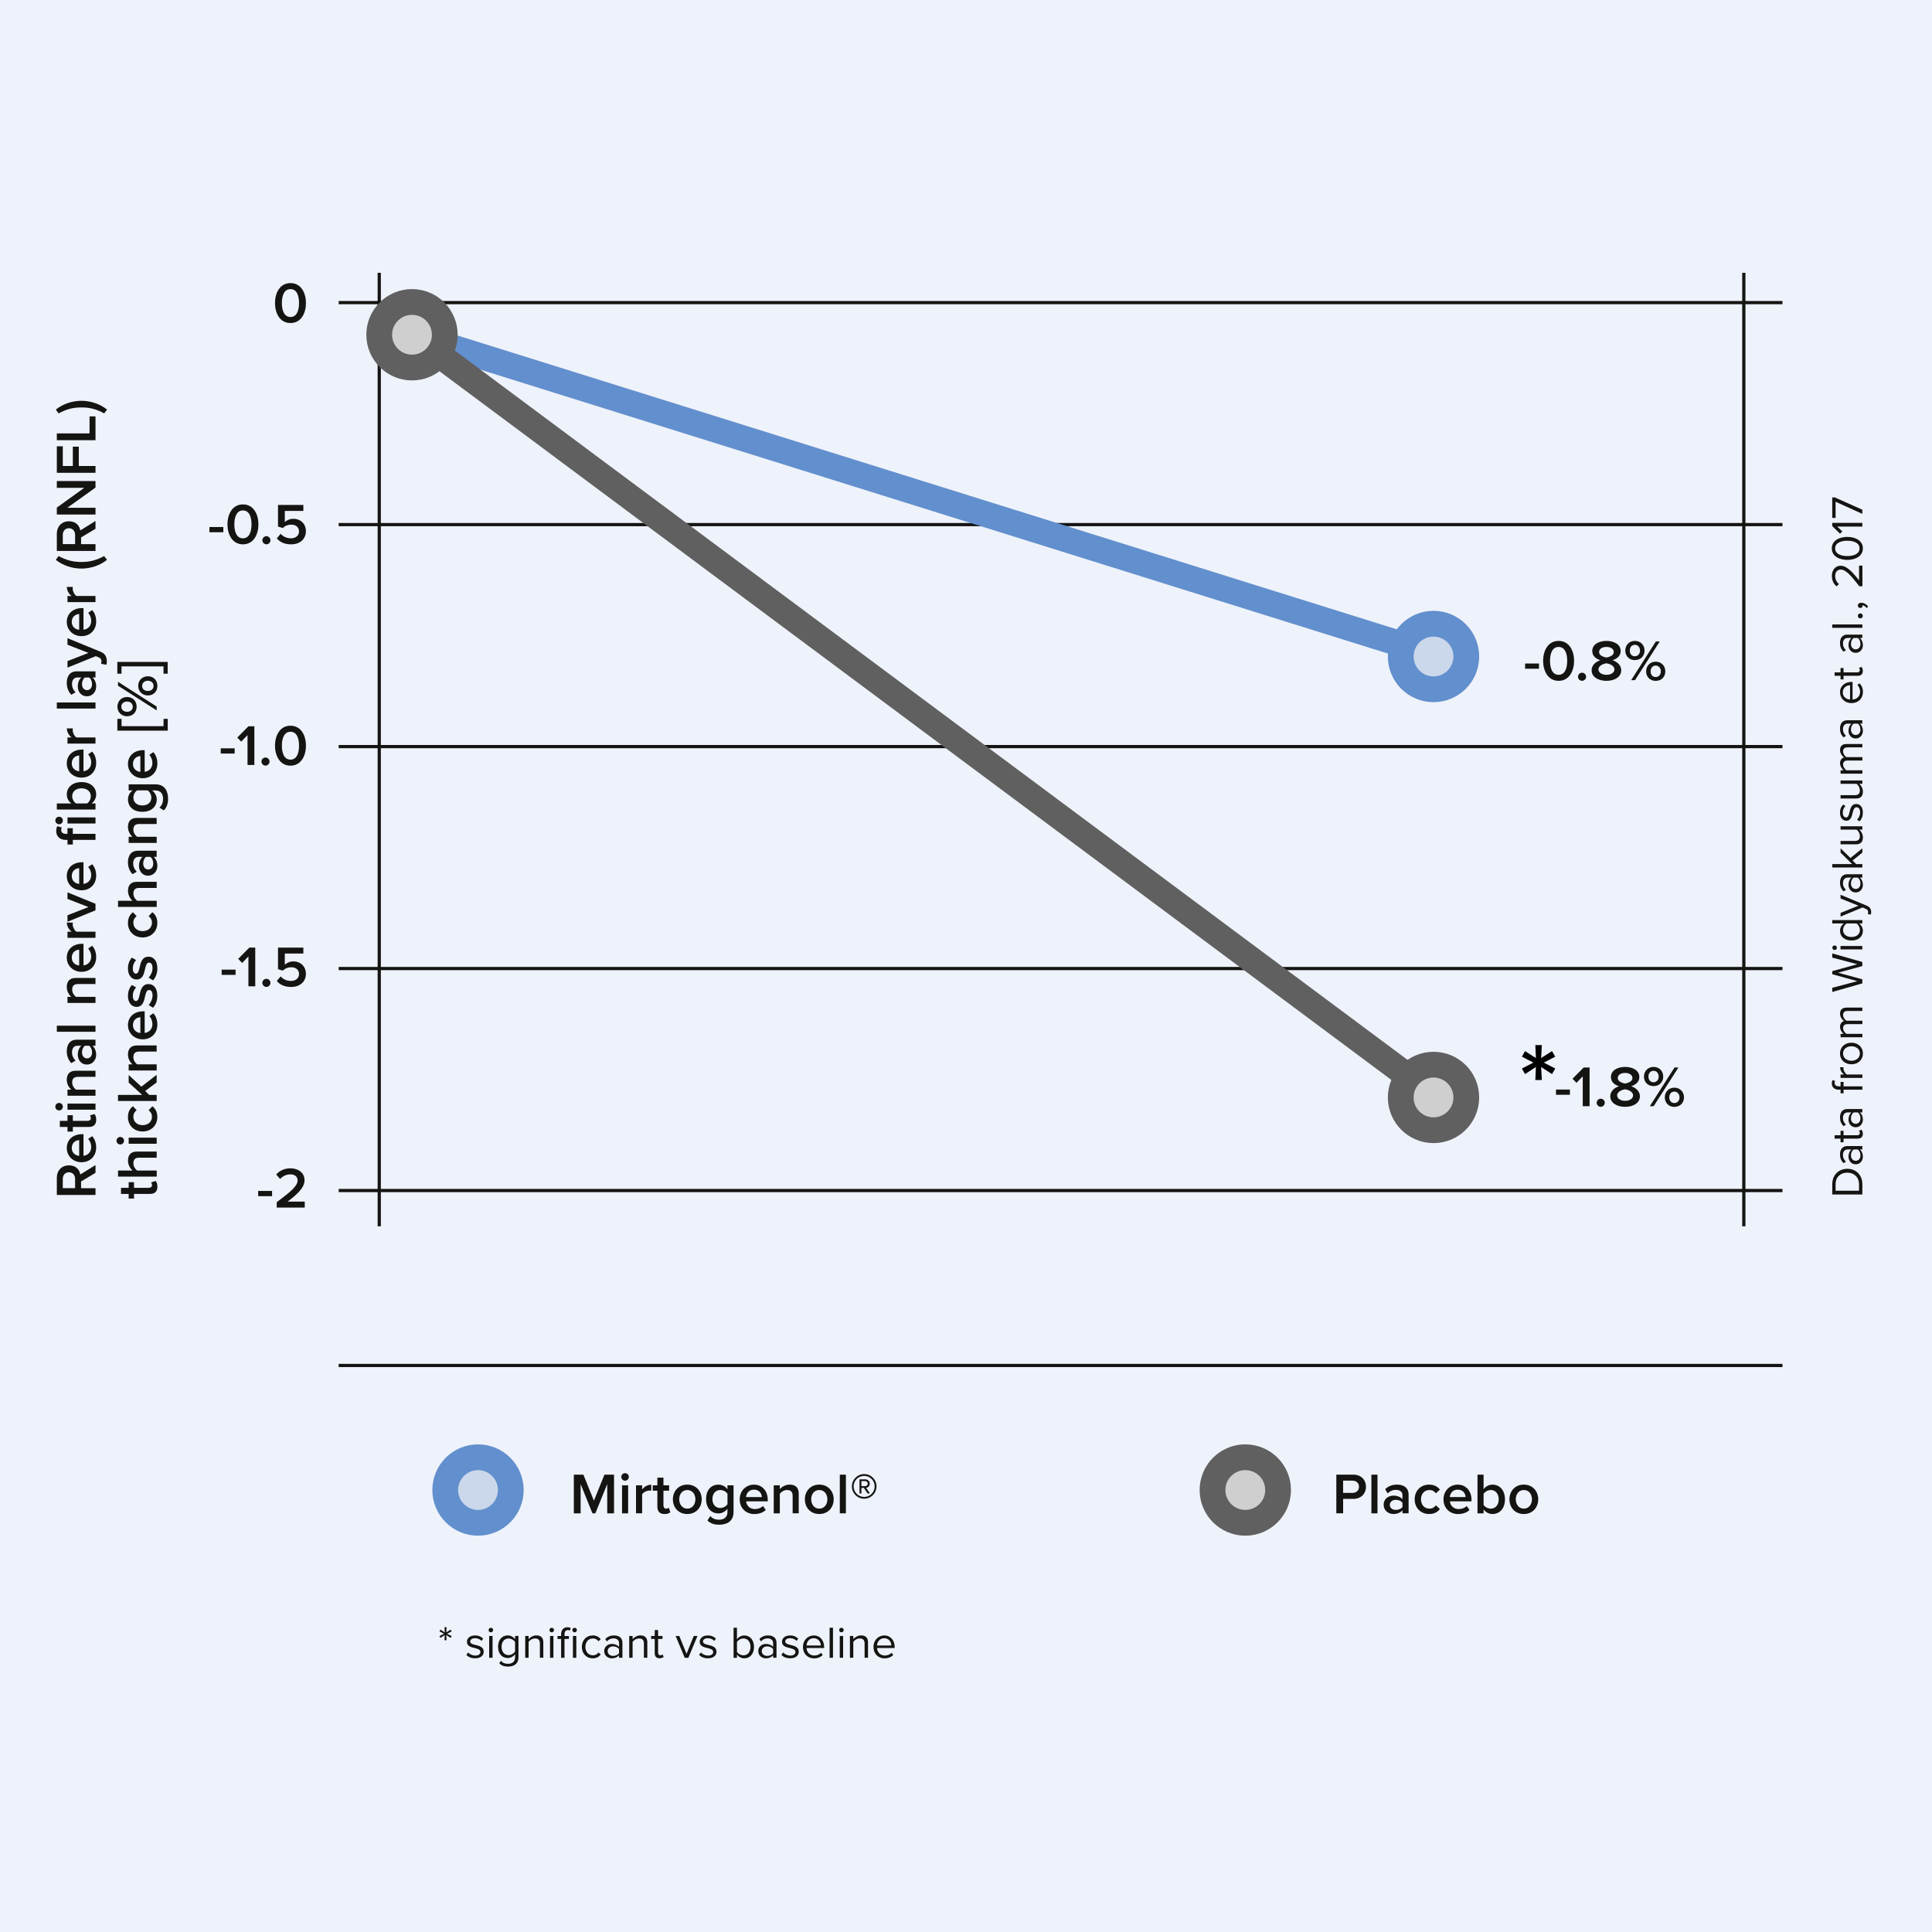 <?xml version="1.0" encoding="UTF-8"?>
<svg xmlns="http://www.w3.org/2000/svg" xmlns:xlink="http://www.w3.org/1999/xlink" width="600px" height="600px" viewBox="0 0 600 600" version="1.1">
  <title>Mirtogenol_Widyakusuma_2017_RNFL_2024</title>
  <g id="Page-1" stroke="none" stroke-width="1" fill="none" fill-rule="evenodd">
    <g id="Mirtogenol_Widyakusuma_2017_RNFL_2024">
      <g id="e" fill-rule="nonzero">
        <rect id="Rectangle" fill="#EEF2FA" x="0" y="0" width="600" height="600"></rect>
        <polygon id="Path" fill="#000000" points="476.81 335.4 476.99 331.37 473.61 333.57 472.64 331.84 476.2 330 472.64 328.16 473.61 326.43 476.99 328.59 476.81 324.56 478.83 324.56 478.61 328.59 481.99 326.43 483 328.16 479.44 330 483 331.84 481.99 333.57 478.61 331.37 478.83 335.4"></polygon>
      </g>
      <g id="f" transform="translate(65.04, 87.92)" fill="#141412" fill-rule="nonzero">
        <path d="M25.17,-1.42108547e-14 C28.54,-1.42108547e-14 29.98,3.17 29.98,6.19 C29.98,9.21 28.54,12.4 25.17,12.4 C21.8,12.4 20.36,9.21 20.36,6.19 C20.36,3.17 21.8,-1.42108547e-14 25.17,-1.42108547e-14 Z M25.17,1.87 C23.21,1.87 22.5,3.9 22.5,6.19 C22.5,8.48 23.2,10.53 25.17,10.53 C27.14,10.53 27.83,8.48 27.83,6.19 C27.83,3.9 27.13,1.87 25.17,1.87 L25.17,1.87 Z" id="Shape"></path>
        <g id="Group" transform="translate(3.51, 137.46)">
          <polygon id="Path" points="-1.42108547e-14 8.64 -1.42108547e-14 7.02 4.32 7.02 4.32 8.64 5.16557808e-31 8.64"></polygon>
          <polygon id="Path" points="8.32 12.19 8.32 2.92 6.36 4.95 5.14 3.67 8.6 0.18 10.44 0.18 10.44 12.19 8.33 12.19"></polygon>
          <path d="M13.9,9.87 C14.58,9.87 15.16,10.45 15.16,11.13 C15.16,11.81 14.58,12.39 13.9,12.39 C13.22,12.39 12.64,11.81 12.64,11.13 C12.64,10.45 13.22,9.87 13.9,9.87 Z" id="Path"></path>
          <path d="M21.66,0 C25.03,0 26.47,3.17 26.47,6.19 C26.47,9.21 25.03,12.4 21.66,12.4 C18.29,12.4 16.85,9.21 16.85,6.19 C16.85,3.17 18.29,0 21.66,0 Z M21.66,1.87 C19.7,1.87 18.99,3.9 18.99,6.19 C18.99,8.48 19.69,10.53 21.66,10.53 C23.63,10.53 24.32,8.48 24.32,6.19 C24.32,3.9 23.62,1.87 21.66,1.87 Z" id="Shape"></path>
        </g>
        <g id="Group" transform="translate(0, 68.73)">
          <polygon id="Path" points="-1.42108547e-14 8.64 -1.42108547e-14 7.02 4.32 7.02 4.32 8.64 5.16557808e-31 8.64"></polygon>
          <path d="M10.41,-2.84217094e-14 C13.78,-2.84217094e-14 15.22,3.17 15.22,6.19 C15.22,9.21 13.78,12.4 10.41,12.4 C7.04,12.4 5.6,9.21 5.6,6.19 C5.6,3.17 7.04,-2.84217094e-14 10.41,-2.84217094e-14 Z M10.41,1.87 C8.45,1.87 7.74,3.9 7.74,6.19 C7.74,8.48 8.44,10.53 10.41,10.53 C12.38,10.53 13.07,8.48 13.07,6.19 C13.07,3.9 12.37,1.87 10.41,1.87 Z" id="Shape"></path>
          <path d="M17.7,9.87 C18.38,9.87 18.96,10.45 18.96,11.13 C18.96,11.81 18.38,12.39 17.7,12.39 C17.02,12.39 16.44,11.81 16.44,11.13 C16.44,10.45 17.02,9.87 17.7,9.87 Z" id="Path"></path>
          <path d="M22.12,9.11 C22.93,10.03 24.01,10.53 25.36,10.53 C26.87,10.53 27.83,9.59 27.83,8.42 C27.83,7.12 26.89,6.28 25.42,6.28 C24.39,6.28 23.55,6.6 22.79,7.32 L21.3,6.89 L21.3,0.17 L29.17,0.17 L29.17,2.02 L23.41,2.02 L23.41,5.5 C23.99,4.92 24.98,4.46 26.13,4.46 C28.15,4.46 29.96,5.88 29.96,8.33 C29.96,10.78 28.07,12.4 25.39,12.4 C23.32,12.4 21.9,11.7 20.92,10.55 L22.13,9.11 L22.12,9.11 Z" id="Path"></path>
        </g>
        <g id="Group" transform="translate(15.14, 274.91)">
          <polygon id="Path" points="0 8.65 0 7.03 4.32 7.03 4.32 8.65"></polygon>
          <path d="M5.76,12.2 L5.76,10.54 C10.42,7.01 12.24,5.44 12.24,3.72 C12.24,2.46 11.16,1.88 10.06,1.88 C8.66,1.88 7.58,2.46 6.82,3.32 L5.6,1.93 C6.66,0.65 8.35,5.68434189e-14 10.03,5.68434189e-14 C12.35,5.68434189e-14 14.39,1.31 14.39,3.71 C14.39,5.92 12.36,7.91 9.13,10.34 L14.46,10.34 L14.46,12.19 L5.76,12.19 L5.76,12.2 Z" id="Path"></path>
        </g>
        <g id="Group" transform="translate(3.8, 206.36)">
          <polygon id="Path" points="0 8.47 0 6.85 4.32 6.85 4.32 8.47"></polygon>
          <polygon id="Path" points="8.31 12.02 8.31 2.75 6.35 4.78 5.13 3.5 8.59 0.01 10.43 0.01 10.43 12.02 8.32 12.02"></polygon>
          <path d="M13.89,9.7 C14.57,9.7 15.15,10.28 15.15,10.96 C15.15,11.64 14.57,12.22 13.89,12.22 C13.21,12.22 12.63,11.64 12.63,10.96 C12.63,10.28 13.21,9.7 13.89,9.7 Z" id="Path"></path>
          <path d="M18.32,8.94 C19.13,9.86 20.21,10.36 21.56,10.36 C23.07,10.36 24.03,9.42 24.03,8.25 C24.03,6.95 23.09,6.11 21.62,6.11 C20.59,6.11 19.75,6.43 18.99,7.15 L17.5,6.72 L17.5,0 L25.37,0 L25.37,1.85 L19.61,1.85 L19.61,5.33 C20.19,4.75 21.18,4.29 22.33,4.29 C24.35,4.29 26.16,5.71 26.16,8.16 C26.16,10.61 24.27,12.23 21.59,12.23 C19.52,12.23 18.1,11.53 17.12,10.38 L18.33,8.94 L18.32,8.94 Z" id="Path"></path>
        </g>
      </g>
      <g id="g" transform="translate(136.47, 154.48)" fill="#141412" fill-rule="nonzero">
        <g id="Group" transform="translate(432.41, 0)">
          <path d="M9.49,216.48 L0.15,216.48 L0.15,213.29 C0.15,210.39 2.18,208.5 4.83,208.5 C7.48,208.5 9.49,210.39 9.49,213.29 L9.49,216.48 L9.49,216.48 Z M8.45,215.32 L8.45,213.29 C8.45,211.02 6.83,209.7 4.82,209.7 C2.81,209.7 1.18,210.97 1.18,213.29 L1.18,215.32 L8.45,215.32 Z" id="Shape"></path>
          <path d="M9.49,202.49 L8.72,202.49 C9.34,203.05 9.66,203.82 9.66,204.73 C9.66,205.88 8.89,207.1 7.42,207.1 C5.95,207.1 5.19,205.88 5.19,204.73 C5.19,203.81 5.48,203.04 6.11,202.49 L4.89,202.49 C3.98,202.49 3.46,203.22 3.46,204.2 C3.46,205.01 3.75,205.67 4.4,206.27 L3.67,206.76 C2.91,206.03 2.55,205.16 2.55,204.06 C2.55,202.63 3.19,201.44 4.83,201.44 L9.48,201.44 L9.48,202.49 L9.49,202.49 Z M6.79,202.49 C6.23,202.9 5.95,203.61 5.95,204.35 C5.95,205.33 6.57,206.02 7.43,206.02 C8.29,206.02 8.9,205.33 8.9,204.35 C8.9,203.61 8.62,202.89 8.06,202.49 L6.79,202.49 Z" id="Shape"></path>
          <path d="M8.07,199.13 L3.64,199.13 L3.64,200.25 L2.72,200.25 L2.72,199.13 L0.87,199.13 L0.87,198.08 L2.72,198.08 L2.72,196.71 L3.64,196.71 L3.64,198.08 L7.84,198.08 C8.34,198.08 8.71,197.86 8.71,197.39 C8.71,197.1 8.58,196.82 8.43,196.68 L9.21,196.37 C9.46,196.64 9.64,197.01 9.64,197.63 C9.64,198.62 9.07,199.13 8.06,199.13 L8.07,199.13 Z" id="Path"></path>
          <path d="M9.49,190.99 L8.72,190.99 C9.34,191.55 9.66,192.32 9.66,193.23 C9.66,194.38 8.89,195.6 7.42,195.6 C5.95,195.6 5.19,194.38 5.19,193.23 C5.19,192.31 5.48,191.54 6.11,190.99 L4.89,190.99 C3.98,190.99 3.46,191.72 3.46,192.7 C3.46,193.51 3.75,194.17 4.4,194.77 L3.67,195.26 C2.91,194.53 2.55,193.66 2.55,192.56 C2.55,191.13 3.19,189.94 4.83,189.94 L9.48,189.94 L9.48,190.99 L9.49,190.99 Z M6.79,190.99 C6.23,191.4 5.95,192.11 5.95,192.85 C5.95,193.83 6.57,194.52 7.43,194.52 C8.29,194.52 8.9,193.83 8.9,192.85 C8.9,192.11 8.62,191.39 8.06,190.99 L6.79,190.99 Z" id="Shape"></path>
          <path d="M3.65,182.89 L9.49,182.89 L9.49,183.94 L3.65,183.94 L3.65,185.06 L2.73,185.06 L2.73,183.94 L2.21,183.94 C0.81,183.94 0.01,183.16 0.01,181.98 C0.01,181.59 0.08,181.22 0.25,180.96 L1.03,181.23 C0.93,181.4 0.88,181.59 0.88,181.83 C0.88,182.52 1.36,182.89 2.21,182.89 L2.73,182.89 L2.73,181.52 L3.65,181.52 L3.65,182.89 L3.65,182.89 Z" id="Path"></path>
          <path d="M9.49,180.27 L2.72,180.27 L2.72,179.22 L3.81,179.22 C3.1,178.67 2.58,177.89 2.58,176.96 L3.66,176.96 C3.63,177.09 3.62,177.21 3.62,177.38 C3.62,178.02 4.15,178.91 4.7,179.22 L9.49,179.22 L9.49,180.27 L9.49,180.27 Z" id="Path"></path>
          <path d="M6.1,176.04 C4.14,176.04 2.56,174.75 2.56,172.69 C2.56,170.63 4.14,169.34 6.1,169.34 C8.06,169.34 9.66,170.63 9.66,172.69 C9.66,174.75 8.06,176.04 6.1,176.04 Z M6.1,170.45 C4.73,170.45 3.49,171.25 3.49,172.69 C3.49,174.13 4.72,174.95 6.1,174.95 C7.48,174.95 8.72,174.14 8.72,172.69 C8.72,171.24 7.49,170.45 6.1,170.45 Z" id="Shape"></path>
          <path d="M9.49,159.48 L4.9,159.48 C4.05,159.48 3.5,159.86 3.5,160.73 C3.5,161.43 4,162.17 4.54,162.52 L9.5,162.52 L9.5,163.57 L4.91,163.57 C4.06,163.57 3.51,163.94 3.51,164.82 C3.51,165.51 4.01,166.23 4.56,166.6 L9.5,166.6 L9.5,167.65 L2.73,167.65 L2.73,166.6 L3.71,166.6 C3.28,166.32 2.56,165.41 2.56,164.42 C2.56,163.43 3.12,162.8 3.82,162.6 C3.2,162.22 2.56,161.31 2.56,160.33 C2.56,159.1 3.25,158.44 4.6,158.44 L9.49,158.44 L9.49,159.49 L9.49,159.48 Z" id="Path"></path>
          <polygon id="Path" points="9.49 145.54 1.95 147.6 9.49 149.66 9.49 150.92 0.15 153.58 0.15 152.29 7.94 150.22 0.15 148.08 0.15 147.11 7.94 144.97 0.15 142.91 0.15 141.62 9.49 144.28"></polygon>
          <path d="M0.87,140.54 C0.48,140.54 0.17,140.22 0.17,139.84 C0.17,139.46 0.48,139.13 0.87,139.13 C1.26,139.13 1.58,139.45 1.58,139.84 C1.58,140.23 1.26,140.54 0.87,140.54 Z M9.48,140.36 L2.71,140.36 L2.71,139.31 L9.48,139.31 L9.48,140.36 Z" id="Shape"></path>
          <path d="M9.49,132.31 L8.48,132.31 C9.17,132.81 9.66,133.64 9.66,134.59 C9.66,136.36 8.32,137.6 6.12,137.6 C3.92,137.6 2.56,136.37 2.56,134.59 C2.56,133.68 3.01,132.85 3.75,132.31 L0.15,132.31 L0.15,131.26 L9.49,131.26 L9.49,132.31 L9.49,132.31 Z M4.59,132.31 C4,132.69 3.5,133.5 3.5,134.34 C3.5,135.7 4.62,136.51 6.12,136.51 C7.62,136.51 8.73,135.7 8.73,134.34 C8.73,133.5 8.25,132.69 7.67,132.31 L4.6,132.31 L4.59,132.31 Z" id="Shape"></path>
          <path d="M11.18,129.37 C11.25,129.22 11.29,128.96 11.29,128.8 C11.29,128.34 11.14,128.03 10.58,127.79 L9.56,127.34 L2.72,130.17 L2.72,129.04 L8.27,126.79 L2.72,124.55 L2.72,123.4 L10.86,126.79 C11.84,127.2 12.22,127.88 12.23,128.78 C12.23,129 12.19,129.35 12.13,129.55 L11.18,129.38 L11.18,129.37 Z" id="Path"></path>
          <path d="M9.49,118.07 L8.72,118.07 C9.34,118.63 9.66,119.4 9.66,120.31 C9.66,121.46 8.89,122.68 7.42,122.68 C5.95,122.68 5.19,121.46 5.19,120.31 C5.19,119.39 5.48,118.62 6.11,118.07 L4.89,118.07 C3.98,118.07 3.46,118.8 3.46,119.78 C3.46,120.59 3.75,121.25 4.4,121.85 L3.67,122.34 C2.91,121.61 2.55,120.74 2.55,119.64 C2.55,118.21 3.19,117.02 4.83,117.02 L9.48,117.02 L9.48,118.07 L9.49,118.07 Z M6.79,118.07 C6.23,118.48 5.95,119.19 5.95,119.93 C5.95,120.91 6.57,121.6 7.43,121.6 C8.29,121.6 8.9,120.91 8.9,119.93 C8.9,119.19 8.62,118.47 8.06,118.07 L6.79,118.07 Z" id="Shape"></path>
          <polygon id="Path" points="9.49 110.31 6.45 112.75 7.56 113.87 9.49 113.87 9.49 114.92 0.15 114.92 0.15 113.87 6.33 113.87 2.73 110.31 2.73 108.98 5.8 111.98 9.5 108.97 9.5 110.31"></polygon>
          <path d="M9.49,103.16 L8.54,103.16 C9.13,103.68 9.66,104.56 9.66,105.57 C9.66,106.98 8.97,107.73 7.5,107.73 L2.72,107.73 L2.72,106.68 L7.17,106.68 C8.36,106.68 8.71,106.08 8.71,105.17 C8.71,104.34 8.23,103.56 7.69,103.17 L2.72,103.17 L2.72,102.12 L9.49,102.12 L9.49,103.17 L9.49,103.16 Z" id="Path"></path>
          <path d="M7.83,100.05 C8.35,99.6 8.8,98.75 8.8,97.82 C8.8,96.78 8.34,96.22 7.68,96.22 C6.94,96.22 6.7,97.05 6.47,97.96 C6.2,99.11 5.9,100.41 4.5,100.41 C3.45,100.41 2.55,99.5 2.55,97.89 C2.55,96.74 2.98,95.93 3.53,95.38 L4.26,95.87 C3.77,96.28 3.41,97.02 3.41,97.89 C3.41,98.81 3.83,99.39 4.43,99.39 C5.09,99.39 5.3,98.62 5.51,97.74 C5.78,96.56 6.11,95.2 7.61,95.2 C8.74,95.2 9.65,96.11 9.65,97.86 C9.65,98.97 9.31,99.91 8.59,100.59 L7.83,100.04 L7.83,100.05 Z" id="Path"></path>
          <path d="M9.49,88.94 L8.54,88.94 C9.13,89.46 9.66,90.34 9.66,91.35 C9.66,92.76 8.97,93.51 7.5,93.51 L2.72,93.51 L2.72,92.46 L7.17,92.46 C8.36,92.46 8.71,91.86 8.71,90.95 C8.71,90.12 8.23,89.34 7.69,88.95 L2.72,88.95 L2.72,87.9 L9.49,87.9 L9.49,88.95 L9.49,88.94 Z" id="Path"></path>
          <path d="M9.49,77.62 L4.9,77.62 C4.05,77.62 3.5,78 3.5,78.87 C3.5,79.57 4,80.31 4.54,80.66 L9.5,80.66 L9.5,81.71 L4.91,81.71 C4.06,81.71 3.51,82.07 3.51,82.96 C3.51,83.65 4.01,84.37 4.56,84.74 L9.5,84.74 L9.5,85.79 L2.73,85.79 L2.73,84.74 L3.71,84.74 C3.28,84.46 2.56,83.55 2.56,82.55 C2.56,81.55 3.12,80.93 3.82,80.73 C3.2,80.35 2.56,79.44 2.56,78.46 C2.56,77.23 3.25,76.57 4.6,76.57 L9.49,76.57 L9.49,77.62 L9.49,77.62 Z" id="Path"></path>
          <path d="M9.49,70.25 L8.72,70.25 C9.34,70.81 9.66,71.58 9.66,72.49 C9.66,73.64 8.89,74.86 7.42,74.86 C5.95,74.86 5.19,73.64 5.19,72.49 C5.19,71.57 5.48,70.8 6.11,70.25 L4.89,70.25 C3.98,70.25 3.46,70.98 3.46,71.96 C3.46,72.77 3.75,73.43 4.4,74.03 L3.67,74.52 C2.91,73.79 2.55,72.92 2.55,71.82 C2.55,70.39 3.19,69.2 4.83,69.2 L9.48,69.2 L9.48,70.25 L9.49,70.25 Z M6.79,70.25 C6.23,70.66 5.95,71.37 5.95,72.11 C5.95,73.09 6.57,73.78 7.43,73.78 C8.29,73.78 8.9,73.09 8.9,72.11 C8.9,71.37 8.62,70.65 8.06,70.25 L6.79,70.25 Z" id="Shape"></path>
          <path d="M2.55,60.54 C2.55,58.5 4.15,57.29 6.18,57.29 L6.45,57.29 L6.45,62.77 C7.73,62.69 8.79,61.79 8.79,60.33 C8.79,59.56 8.48,58.77 7.94,58.24 L8.63,57.74 C9.3,58.41 9.67,59.32 9.67,60.43 C9.67,62.43 8.23,63.88 6.11,63.88 C4.15,63.88 2.57,62.48 2.57,60.55 L2.55,60.54 Z M5.67,62.77 L5.67,58.33 C4.66,58.34 3.41,59.02 3.41,60.56 C3.41,62 4.63,62.72 5.67,62.77 Z" id="Shape"></path>
          <path d="M8.07,55.39 L3.64,55.39 L3.64,56.51 L2.72,56.51 L2.72,55.39 L0.87,55.39 L0.87,54.34 L2.72,54.34 L2.72,52.97 L3.64,52.97 L3.64,54.34 L7.84,54.34 C8.34,54.34 8.71,54.12 8.71,53.65 C8.71,53.36 8.58,53.08 8.43,52.94 L9.21,52.63 C9.46,52.9 9.64,53.27 9.64,53.89 C9.64,54.88 9.07,55.39 8.06,55.39 L8.07,55.39 Z" id="Path"></path>
          <path d="M9.49,43.65 L8.72,43.65 C9.34,44.21 9.66,44.98 9.66,45.89 C9.66,47.04 8.89,48.26 7.42,48.26 C5.95,48.26 5.19,47.04 5.19,45.89 C5.19,44.97 5.48,44.2 6.11,43.65 L4.89,43.65 C3.98,43.65 3.46,44.38 3.46,45.36 C3.46,46.17 3.75,46.83 4.4,47.43 L3.67,47.92 C2.91,47.19 2.55,46.32 2.55,45.22 C2.55,43.79 3.19,42.6 4.83,42.6 L9.48,42.6 L9.48,43.65 L9.49,43.65 Z M6.79,43.65 C6.23,44.06 5.95,44.77 5.95,45.51 C5.95,46.49 6.57,47.18 7.43,47.18 C8.29,47.18 8.9,46.49 8.9,45.51 C8.9,44.77 8.62,44.05 8.06,43.65 L6.79,43.65 Z" id="Shape"></path>
          <polygon id="Path" points="9.49 40.5 0.15 40.5 0.15 39.45 9.49 39.45"></polygon>
          <path d="M8.09,36.79 C8.09,36.37 8.44,36.02 8.86,36.02 C9.28,36.02 9.63,36.37 9.63,36.79 C9.63,37.21 9.28,37.56 8.86,37.56 C8.44,37.56 8.09,37.21 8.09,36.79 Z" id="Path"></path>
          <path d="M10.83,34.38 C10.54,33.93 9.99,33.53 9.53,33.47 C9.54,33.5 9.56,33.6 9.56,33.67 C9.56,34.06 9.27,34.34 8.85,34.34 C8.43,34.34 8.09,34.02 8.09,33.6 C8.09,33.14 8.48,32.72 9.15,32.72 C10,32.72 10.8,33.22 11.27,33.87 L10.84,34.39 L10.83,34.38 Z" id="Path"></path>
          <path d="M9.49,27.59 L8.57,27.59 C5.92,24.23 4.37,22.41 2.76,22.41 C1.57,22.41 1.05,23.39 1.05,24.36 C1.05,25.48 1.53,26.35 2.23,26.9 L1.49,27.61 C0.55,26.9 0.02,25.68 0.02,24.36 C0.02,22.81 0.9,21.22 2.77,21.22 C4.64,21.22 6.41,23.15 8.47,25.76 L8.47,21.18 L9.51,21.18 L9.51,27.6 L9.49,27.59 Z" id="Path"></path>
          <path d="M1.13686838e-13,15.83 C1.13686838e-13,13.28 2.54,12.26 4.82,12.26 C7.1,12.26 9.65,13.28 9.65,15.83 C9.65,18.38 7.09,19.4 4.82,19.4 C2.55,19.4 1.13686838e-13,18.39 1.13686838e-13,15.83 Z M1.04,15.83 C1.04,17.61 2.96,18.21 4.82,18.21 C6.68,18.21 8.62,17.61 8.62,15.83 C8.62,14.05 6.69,13.45 4.82,13.45 C2.95,13.45 1.04,14.05 1.04,15.83 Z" id="Shape"></path>
          <polygon id="Path" points="9.49 9.06 1.69 9.06 3.27 10.56 2.56 11.26 0.15 8.92 0.15 7.9 9.49 7.9 9.49 9.06"></polygon>
          <polygon id="Path" points="9.49 5.11 1.18 1.34 1.18 6.37 0.14 6.37 0.14 2.84217094e-14 0.94 2.84217094e-14 9.48 3.82 9.48 5.11"></polygon>
        </g>
        <g id="Group" transform="translate(0, 350.87)">
          <polygon id="Path" points="1.58 4.04 1.65 2.43 0.31 3.31 -2.84217094e-14 2.75 1.43 2.02 -2.84217094e-14 1.29 0.31 0.74 1.65 1.61 1.58 0 2.22 0 2.14 1.61 3.48 0.74 3.8 1.29 2.37 2.02 3.8 2.75 3.48 3.31 2.14 2.43 2.22 4.04"></polygon>
          <path d="M8.9,7.83 C9.35,8.35 10.2,8.8 11.13,8.8 C12.17,8.8 12.73,8.34 12.73,7.68 C12.73,6.94 11.9,6.7 10.99,6.47 C9.84,6.2 8.54,5.9 8.54,4.5 C8.54,3.45 9.45,2.55 11.06,2.55 C12.21,2.55 13.02,2.98 13.57,3.53 L13.08,4.26 C12.67,3.77 11.93,3.41 11.06,3.41 C10.14,3.41 9.56,3.83 9.56,4.43 C9.56,5.09 10.33,5.3 11.21,5.51 C12.39,5.78 13.75,6.11 13.75,7.61 C13.75,8.74 12.84,9.65 11.09,9.65 C9.98,9.65 9.04,9.31 8.36,8.59 L8.91,7.83 L8.9,7.83 Z" id="Path"></path>
          <path d="M15.27,0.87 C15.27,0.48 15.59,0.17 15.97,0.17 C16.35,0.17 16.68,0.48 16.68,0.87 C16.68,1.26 16.36,1.58 15.97,1.58 C15.58,1.58 15.27,1.26 15.27,0.87 Z M15.45,9.48 L15.45,2.71 L16.5,2.71 L16.5,9.48 L15.45,9.48 Z" id="Shape"></path>
          <path d="M19.12,10.44 C19.68,11.11 20.35,11.36 21.32,11.36 C22.44,11.36 23.49,10.81 23.49,9.33 L23.49,8.36 C23,9.05 22.17,9.56 21.22,9.56 C19.46,9.56 18.21,8.24 18.21,6.06 C18.21,3.88 19.44,2.54 21.22,2.54 C22.13,2.54 22.94,2.99 23.49,3.73 L23.49,2.71 L24.54,2.71 L24.54,9.28 C24.54,11.52 22.97,12.22 21.32,12.22 C20.17,12.22 19.39,12 18.59,11.21 L19.12,10.42 L19.12,10.44 Z M23.49,4.59 C23.13,4 22.31,3.5 21.47,3.5 C20.11,3.5 19.3,4.58 19.3,6.08 C19.3,7.58 20.11,8.66 21.47,8.66 C22.31,8.66 23.12,8.14 23.49,7.55 L23.49,4.59 L23.49,4.59 Z" id="Shape"></path>
          <path d="M31.2,9.49 L31.2,5.06 C31.2,3.87 30.6,3.49 29.69,3.49 C28.86,3.49 28.08,3.99 27.69,4.54 L27.69,9.48 L26.64,9.48 L26.64,2.71 L27.69,2.71 L27.69,3.69 C28.17,3.13 29.09,2.54 30.1,2.54 C31.52,2.54 32.26,3.25 32.26,4.72 L32.26,9.47 L31.21,9.47 L31.2,9.49 Z" id="Path"></path>
          <path d="M34.17,0.87 C34.17,0.48 34.49,0.17 34.87,0.17 C35.25,0.17 35.58,0.48 35.58,0.87 C35.58,1.26 35.26,1.58 34.87,1.58 C34.48,1.58 34.17,1.26 34.17,0.87 Z M34.35,9.48 L34.35,2.71 L35.4,2.71 L35.4,9.48 L34.35,9.48 Z" id="Shape"></path>
          <path d="M38.84,9.49 L37.79,9.49 L37.79,3.65 L36.67,3.65 L36.67,2.73 L37.79,2.73 L37.79,2.21 C37.79,0.81 38.57,0.01 39.75,0.01 C40.14,0.01 40.51,0.08 40.77,0.25 L40.5,1.05 C40.35,0.95 40.16,0.88 39.9,0.88 C39.21,0.88 38.84,1.36 38.84,2.21 L38.84,2.73 L40.21,2.73 L40.21,3.65 L38.84,3.65 L38.84,9.49 Z M41.28,0.88 C41.28,0.49 41.6,0.18 41.98,0.18 C42.36,0.18 42.69,0.49 42.69,0.88 C42.69,1.27 42.37,1.59 41.98,1.59 C41.59,1.59 41.28,1.27 41.28,0.88 Z M41.46,9.49 L41.46,2.72 L42.51,2.72 L42.51,9.49 L41.46,9.49 Z" id="Shape"></path>
          <path d="M47.61,2.55 C48.84,2.55 49.57,3.05 50.09,3.73 L49.39,4.37 C48.94,3.75 48.37,3.49 47.67,3.49 C46.23,3.49 45.33,4.6 45.33,6.1 C45.33,7.6 46.23,8.72 47.67,8.72 C48.37,8.72 48.94,8.44 49.39,7.84 L50.09,8.48 C49.57,9.15 48.84,9.66 47.61,9.66 C45.59,9.66 44.23,8.12 44.23,6.1 C44.23,4.08 45.59,2.56 47.61,2.56 L47.61,2.55 Z" id="Path"></path>
          <path d="M55.78,9.49 L55.78,8.72 C55.22,9.34 54.45,9.66 53.54,9.66 C52.39,9.66 51.17,8.89 51.17,7.42 C51.17,5.95 52.39,5.19 53.54,5.19 C54.46,5.19 55.23,5.48 55.78,6.11 L55.78,4.89 C55.78,3.98 55.05,3.46 54.07,3.46 C53.26,3.46 52.6,3.75 52,4.4 L51.51,3.67 C52.24,2.91 53.11,2.55 54.21,2.55 C55.64,2.55 56.83,3.19 56.83,4.83 L56.83,9.48 L55.78,9.48 L55.78,9.49 Z M55.78,6.79 C55.37,6.23 54.66,5.95 53.92,5.95 C52.94,5.95 52.25,6.57 52.25,7.43 C52.25,8.29 52.94,8.9 53.92,8.9 C54.66,8.9 55.38,8.62 55.78,8.06 L55.78,6.79 Z" id="Shape"></path>
          <path d="M63.5,9.49 L63.5,5.06 C63.5,3.87 62.9,3.49 61.99,3.49 C61.16,3.49 60.38,3.99 59.99,4.54 L59.99,9.48 L58.94,9.48 L58.94,2.71 L59.99,2.71 L59.99,3.69 C60.47,3.13 61.39,2.54 62.4,2.54 C63.82,2.54 64.56,3.25 64.56,4.72 L64.56,9.47 L63.51,9.47 L63.5,9.49 Z" id="Path"></path>
          <path d="M66.86,8.07 L66.86,3.64 L65.74,3.64 L65.74,2.72 L66.86,2.72 L66.86,0.87 L67.91,0.87 L67.91,2.72 L69.28,2.72 L69.28,3.64 L67.91,3.64 L67.91,7.84 C67.91,8.34 68.13,8.71 68.6,8.71 C68.89,8.71 69.17,8.58 69.31,8.43 L69.62,9.21 C69.35,9.46 68.98,9.64 68.36,9.64 C67.37,9.64 66.86,9.07 66.86,8.06 L66.86,8.07 Z" id="Path"></path>
          <polygon id="Path" points="76.18 9.49 73.36 2.72 74.49 2.72 76.74 8.27 78.98 2.72 80.13 2.72 77.31 9.49 76.16 9.49"></polygon>
          <path d="M81.19,7.83 C81.64,8.35 82.49,8.8 83.42,8.8 C84.46,8.8 85.02,8.34 85.02,7.68 C85.02,6.94 84.19,6.7 83.28,6.47 C82.13,6.2 80.83,5.9 80.83,4.5 C80.83,3.45 81.74,2.55 83.35,2.55 C84.5,2.55 85.31,2.98 85.86,3.53 L85.37,4.26 C84.96,3.77 84.22,3.41 83.35,3.41 C82.43,3.41 81.85,3.83 81.85,4.43 C81.85,5.09 82.62,5.3 83.5,5.51 C84.68,5.78 86.04,6.11 86.04,7.61 C86.04,8.74 85.13,9.65 83.38,9.65 C82.27,9.65 81.33,9.31 80.65,8.59 L81.2,7.83 L81.19,7.83 Z" id="Path"></path>
          <path d="M91.35,9.49 L91.35,0.15 L92.4,0.15 L92.4,3.75 C92.95,3.01 93.76,2.56 94.68,2.56 C96.45,2.56 97.69,3.96 97.69,6.12 C97.69,8.28 96.44,9.66 94.68,9.66 C93.73,9.66 92.9,9.17 92.4,8.48 L92.4,9.49 L91.35,9.49 L91.35,9.49 Z M92.4,7.66 C92.76,8.25 93.59,8.72 94.42,8.72 C95.79,8.72 96.61,7.61 96.61,6.11 C96.61,4.61 95.8,3.49 94.42,3.49 C93.59,3.49 92.77,3.99 92.4,4.58 L92.4,7.65 L92.4,7.66 Z" id="Shape"></path>
          <path d="M103.63,9.49 L103.63,8.72 C103.07,9.34 102.3,9.66 101.39,9.66 C100.24,9.66 99.02,8.89 99.02,7.42 C99.02,5.95 100.24,5.19 101.39,5.19 C102.31,5.19 103.08,5.48 103.63,6.11 L103.63,4.89 C103.63,3.98 102.9,3.46 101.92,3.46 C101.11,3.46 100.45,3.75 99.85,4.4 L99.36,3.67 C100.09,2.91 100.96,2.55 102.06,2.55 C103.49,2.55 104.68,3.19 104.68,4.83 L104.68,9.48 L103.63,9.48 L103.63,9.49 Z M103.63,6.79 C103.22,6.23 102.51,5.95 101.77,5.95 C100.79,5.95 100.1,6.57 100.1,7.43 C100.1,8.29 100.79,8.9 101.77,8.9 C102.51,8.9 103.23,8.62 103.63,8.06 L103.63,6.79 Z" id="Shape"></path>
          <path d="M106.74,7.83 C107.19,8.35 108.04,8.8 108.97,8.8 C110.01,8.8 110.57,8.34 110.57,7.68 C110.57,6.94 109.74,6.7 108.83,6.47 C107.68,6.2 106.38,5.9 106.38,4.5 C106.38,3.45 107.29,2.55 108.9,2.55 C110.05,2.55 110.86,2.98 111.41,3.53 L110.92,4.26 C110.51,3.77 109.77,3.41 108.9,3.41 C107.98,3.41 107.4,3.83 107.4,4.43 C107.4,5.09 108.17,5.3 109.05,5.51 C110.23,5.78 111.59,6.11 111.59,7.61 C111.59,8.74 110.68,9.65 108.93,9.65 C107.82,9.65 106.88,9.31 106.2,8.59 L106.75,7.83 L106.74,7.83 Z" id="Path"></path>
          <path d="M116.23,2.55 C118.27,2.55 119.48,4.15 119.48,6.18 L119.48,6.45 L114,6.45 C114.08,7.73 114.98,8.79 116.44,8.79 C117.21,8.79 118,8.48 118.53,7.94 L119.03,8.63 C118.36,9.3 117.45,9.67 116.34,9.67 C114.34,9.67 112.89,8.23 112.89,6.11 C112.89,4.15 114.29,2.57 116.22,2.57 L116.23,2.55 Z M114,5.67 L118.44,5.67 C118.43,4.66 117.75,3.41 116.21,3.41 C114.77,3.41 114.05,4.63 114,5.67 Z" id="Shape"></path>
          <polygon id="Path" points="121.17 9.49 121.17 0.15 122.22 0.15 122.22 9.49"></polygon>
          <path d="M124.14,0.87 C124.14,0.48 124.46,0.17 124.84,0.17 C125.22,0.17 125.55,0.48 125.55,0.87 C125.55,1.26 125.23,1.58 124.84,1.58 C124.45,1.58 124.14,1.26 124.14,0.87 Z M124.32,9.48 L124.32,2.71 L125.37,2.71 L125.37,9.48 L124.32,9.48 Z" id="Shape"></path>
          <path d="M132.04,9.49 L132.04,5.06 C132.04,3.87 131.44,3.49 130.53,3.49 C129.7,3.49 128.92,3.99 128.53,4.54 L128.53,9.48 L127.48,9.48 L127.48,2.71 L128.53,2.71 L128.53,3.69 C129.01,3.13 129.93,2.54 130.94,2.54 C132.36,2.54 133.1,3.25 133.1,4.72 L133.1,9.47 L132.05,9.47 L132.04,9.49 Z" id="Path"></path>
          <path d="M138.13,2.55 C140.17,2.55 141.38,4.15 141.38,6.18 L141.38,6.45 L135.9,6.45 C135.98,7.73 136.88,8.79 138.34,8.79 C139.11,8.79 139.9,8.48 140.43,7.94 L140.93,8.63 C140.26,9.3 139.35,9.67 138.24,9.67 C136.24,9.67 134.79,8.23 134.79,6.11 C134.79,4.15 136.19,2.57 138.12,2.57 L138.13,2.55 Z M135.9,5.67 L140.34,5.67 C140.33,4.66 139.65,3.41 138.11,3.41 C136.67,3.41 135.95,4.63 135.9,5.67 Z" id="Shape"></path>
        </g>
      </g>
      <g id="h" transform="translate(17.18, 124.47)" fill="#141412" fill-rule="nonzero">
        <g id="Group" transform="translate(0, 0)">
          <path d="M12.48,239.77 L8,242.44 L8,244.53 L12.48,244.53 L12.48,246.64 L0.47,246.64 L0.47,241.36 C0.47,238.98 2.02,237.44 4.23,237.44 C6.44,237.44 7.52,238.84 7.76,240.28 L12.48,237.35 L12.48,239.78 L12.48,239.77 Z M2.32,241.64 L2.32,244.52 L6.14,244.52 L6.14,241.64 C6.14,240.45 5.38,239.59 4.23,239.59 C3.08,239.59 2.32,240.45 2.32,241.64 Z" id="Shape"></path>
          <path d="M3.56,232.05 C3.56,229.44 5.56,227.76 8.3,227.76 L8.75,227.76 L8.75,234.48 C10.06,234.34 11.15,233.35 11.15,231.71 C11.15,230.86 10.81,229.86 10.19,229.24 L11.43,228.38 C12.26,229.24 12.69,230.52 12.69,231.91 C12.69,234.52 10.87,236.47 8.12,236.47 C5.6,236.47 3.56,234.63 3.56,232.06 L3.56,232.05 Z M7.41,234.5 L7.41,229.6 C6.38,229.64 5.11,230.34 5.11,232.05 C5.11,233.67 6.35,234.41 7.41,234.5 Z" id="Shape"></path>
          <path d="M10.46,225.52 L5.44,225.52 L5.44,226.96 L3.78,226.96 L3.78,225.52 L1.4,225.52 L1.4,223.63 L3.78,223.63 L3.78,221.87 L5.44,221.87 L5.44,223.63 L10,223.63 C10.59,223.63 11.03,223.34 11.03,222.8 C11.03,222.44 10.89,222.1 10.72,221.95 L12.14,221.5 C12.46,221.84 12.7,222.4 12.7,223.28 C12.7,224.74 11.91,225.51 10.47,225.51 L10.46,225.52 Z" id="Path"></path>
          <path d="M1.17,220.39 C0.52,220.39 -3.55271368e-15,219.85 -3.55271368e-15,219.22 C-3.55271368e-15,218.59 0.52,218.05 1.17,218.05 C1.82,218.05 2.34,218.57 2.34,219.22 C2.34,219.87 1.82,220.39 1.17,220.39 Z M12.48,220.16 L3.78,220.16 L3.78,218.27 L12.48,218.27 L12.48,220.16 Z" id="Shape"></path>
          <path d="M12.48,209.95 L7.04,209.95 C5.69,209.95 5.24,210.63 5.24,211.7 C5.24,212.67 5.82,213.5 6.41,213.93 L12.48,213.93 L12.48,215.82 L3.78,215.82 L3.78,213.93 L4.97,213.93 C4.29,213.35 3.56,212.24 3.56,210.87 C3.56,209 4.57,208.06 6.35,208.06 L12.47,208.06 L12.47,209.95 L12.48,209.95 Z" id="Path"></path>
          <path d="M12.48,200.3 L11.54,200.3 C12.28,200.95 12.69,201.96 12.69,203.11 C12.69,204.53 11.74,206.13 9.81,206.13 C7.88,206.13 6.98,204.53 6.98,203.11 C6.98,201.94 7.36,200.93 8.1,200.3 L6.8,200.3 C5.79,200.3 5.18,201.13 5.18,202.34 C5.18,203.31 5.54,204.16 6.28,204.91 L4.97,205.69 C4.01,204.68 3.56,203.42 3.56,202.03 C3.56,200.1 4.37,198.41 6.71,198.41 L12.47,198.41 L12.47,200.3 L12.48,200.3 Z M9.19,200.3 C8.6,200.73 8.29,201.54 8.29,202.37 C8.29,203.43 8.9,204.22 9.86,204.22 C10.82,204.22 11.41,203.43 11.41,202.37 C11.41,201.54 11.1,200.73 10.51,200.3 L9.2,200.3 L9.19,200.3 Z" id="Shape"></path>
          <polygon id="Path" points="12.48 195.96 0.47 195.96 0.47 194.07 12.48 194.07 12.48 195.96"></polygon>
          <path d="M12.48,181.13 L7.04,181.13 C5.69,181.13 5.24,181.81 5.24,182.88 C5.24,183.85 5.82,184.68 6.41,185.11 L12.48,185.11 L12.48,187 L3.78,187 L3.78,185.11 L4.97,185.11 C4.29,184.53 3.56,183.42 3.56,182.05 C3.56,180.18 4.57,179.24 6.35,179.24 L12.47,179.24 L12.47,181.13 L12.48,181.13 Z" id="Path"></path>
          <path d="M3.56,172.92 C3.56,170.31 5.56,168.63 8.3,168.63 L8.75,168.63 L8.75,175.35 C10.06,175.21 11.15,174.22 11.15,172.58 C11.15,171.73 10.81,170.73 10.19,170.11 L11.43,169.25 C12.26,170.11 12.69,171.39 12.69,172.78 C12.69,175.39 10.87,177.34 8.12,177.34 C5.6,177.34 3.56,175.5 3.56,172.93 L3.56,172.92 Z M7.41,175.37 L7.41,170.47 C6.38,170.51 5.11,171.21 5.11,172.92 C5.11,174.54 6.35,175.28 7.41,175.37 Z" id="Shape"></path>
          <path d="M12.48,166.77 L3.78,166.77 L3.78,164.88 L5.06,164.88 C4.23,164.23 3.58,163.19 3.58,162.05 L5.45,162.05 C5.41,162.21 5.4,162.41 5.4,162.64 C5.4,163.43 5.94,164.49 6.55,164.87 L12.47,164.87 L12.47,166.76 L12.48,166.77 Z" id="Path"></path>
          <polygon id="Path" points="12.48 158.24 3.78 161.79 3.78 159.77 10.3 157.23 3.78 154.69 3.78 152.66 12.48 156.21"></polygon>
          <path d="M3.56,147.6 C3.56,144.99 5.56,143.31 8.3,143.31 L8.75,143.31 L8.75,150.03 C10.06,149.89 11.15,148.9 11.15,147.26 C11.15,146.41 10.81,145.41 10.19,144.79 L11.43,143.93 C12.26,144.79 12.69,146.07 12.69,147.46 C12.69,150.07 10.87,152.02 8.12,152.02 C5.6,152.02 3.56,150.18 3.56,147.61 L3.56,147.6 Z M7.41,150.05 L7.41,145.15 C6.38,145.19 5.11,145.89 5.11,147.6 C5.11,149.22 6.35,149.96 7.41,150.05 Z" id="Shape"></path>
          <path d="M1.17,131.51 C0.52,131.51 -3.55271368e-15,130.97 -3.55271368e-15,130.34 C-3.55271368e-15,129.71 0.52,129.17 1.17,129.17 C1.82,129.17 2.34,129.69 2.34,130.34 C2.34,130.99 1.82,131.51 1.17,131.51 Z M12.48,134.48 L12.48,136.37 L5.44,136.37 L5.44,137.81 L3.78,137.81 L3.78,136.37 L3.29,136.37 C1.35,136.37 0.28,135.22 0.28,133.62 C0.28,133.03 0.41,132.49 0.62,132.11 L2.02,132.52 C1.89,132.7 1.82,132.95 1.82,133.28 C1.82,134.02 2.31,134.49 3.28,134.49 L3.77,134.49 L3.77,132.73 L5.43,132.73 L5.43,134.49 L12.47,134.49 L12.48,134.48 Z M12.48,131.27 L3.78,131.27 L3.78,129.38 L12.48,129.38 L12.48,131.27 Z" id="Shape"></path>
          <path d="M12.48,126.94 L0.47,126.94 L0.47,125.05 L4.99,125.05 C4.07,124.37 3.57,123.36 3.57,122.26 C3.57,120.03 5.33,118.41 8.14,118.41 C10.95,118.41 12.69,120.05 12.69,122.26 C12.69,123.39 12.15,124.38 11.29,125.05 L12.48,125.05 L12.48,126.94 L12.48,126.94 Z M9.87,125.05 C10.52,124.64 11.02,123.7 11.02,122.82 C11.02,121.31 9.83,120.35 8.14,120.35 C6.45,120.35 5.24,121.3 5.24,122.82 C5.24,123.7 5.78,124.64 6.43,125.05 L9.87,125.05 L9.87,125.05 Z" id="Shape"></path>
          <path d="M3.56,112.61 C3.56,110 5.56,108.32 8.3,108.32 L8.75,108.32 L8.75,115.04 C10.06,114.9 11.15,113.91 11.15,112.27 C11.15,111.42 10.81,110.42 10.19,109.8 L11.43,108.94 C12.26,109.8 12.69,111.08 12.69,112.47 C12.69,115.08 10.87,117.03 8.12,117.03 C5.6,117.03 3.56,115.19 3.56,112.62 L3.56,112.61 Z M7.41,115.06 L7.41,110.16 C6.38,110.2 5.11,110.9 5.11,112.61 C5.11,114.23 6.35,114.97 7.41,115.06 L7.41,115.06 Z" id="Shape"></path>
          <path d="M12.48,106.45 L3.78,106.45 L3.78,104.56 L5.06,104.56 C4.23,103.91 3.58,102.87 3.58,101.73 L5.45,101.73 C5.41,101.89 5.4,102.09 5.4,102.32 C5.4,103.11 5.94,104.17 6.55,104.55 L12.47,104.55 L12.47,106.44 L12.48,106.45 Z" id="Path"></path>
          <polygon id="Path" points="12.48 95.58 0.47 95.58 0.47 93.69 12.48 93.69 12.48 95.58"></polygon>
          <path d="M12.48,85.93 L11.54,85.93 C12.28,86.58 12.69,87.59 12.69,88.74 C12.69,90.16 11.74,91.76 9.81,91.76 C7.88,91.76 6.98,90.16 6.98,88.74 C6.98,87.57 7.36,86.56 8.1,85.93 L6.8,85.93 C5.79,85.93 5.18,86.76 5.18,87.96 C5.18,88.93 5.54,89.78 6.28,90.53 L4.97,91.3 C4.01,90.29 3.56,89.03 3.56,87.64 C3.56,85.71 4.37,84.02 6.71,84.02 L12.47,84.02 L12.47,85.91 L12.48,85.93 Z M9.19,85.93 C8.6,86.36 8.29,87.17 8.29,88 C8.29,89.06 8.9,89.85 9.86,89.85 C10.82,89.85 11.41,89.06 11.41,88 C11.41,87.17 11.1,86.36 10.51,85.93 L9.2,85.93 L9.19,85.93 Z" id="Shape"></path>
          <path d="M14.19,81.69 C14.28,81.49 14.33,81.19 14.33,80.97 C14.33,80.38 14.15,79.98 13.57,79.73 L12.58,79.3 L3.78,82.86 L3.78,80.84 L10.3,78.3 L3.78,75.76 L3.78,73.73 L14.04,77.93 C15.52,78.52 15.98,79.57 16,80.92 C16,81.19 15.95,81.71 15.87,81.98 L14.18,81.69 L14.19,81.69 Z" id="Path"></path>
          <path d="M3.56,68.67 C3.56,66.06 5.56,64.38 8.3,64.38 L8.75,64.38 L8.75,71.1 C10.06,70.96 11.15,69.97 11.15,68.33 C11.15,67.48 10.81,66.48 10.19,65.86 L11.43,65 C12.26,65.86 12.69,67.14 12.69,68.53 C12.69,71.14 10.87,73.09 8.12,73.09 C5.6,73.09 3.56,71.25 3.56,68.68 L3.56,68.67 Z M7.41,71.12 L7.41,66.22 C6.38,66.26 5.11,66.96 5.11,68.67 C5.11,70.29 6.35,71.03 7.41,71.12 L7.41,71.12 Z" id="Shape"></path>
          <path d="M12.48,62.52 L3.78,62.52 L3.78,60.63 L5.06,60.63 C4.23,59.98 3.58,58.94 3.58,57.8 L5.45,57.8 C5.41,57.96 5.4,58.16 5.4,58.39 C5.4,59.18 5.94,60.24 6.55,60.62 L12.47,60.62 L12.47,62.51 L12.48,62.52 Z" id="Path"></path>
          <path d="M16.06,49.39 C13.99,51.08 11,52.11 8.1,52.11 C5.2,52.11 2.23,51.08 0.14,49.39 L1.02,48.22 C3.25,49.41 5.27,50.06 8.1,50.06 C10.93,50.06 12.94,49.41 15.16,48.22 L16.06,49.39 Z" id="Path"></path>
          <path d="M12.48,39.76 L8,42.43 L8,44.52 L12.48,44.52 L12.48,46.63 L0.47,46.63 L0.47,41.35 C0.47,38.97 2.02,37.42 4.23,37.42 C6.44,37.42 7.52,38.83 7.76,40.26 L12.48,37.33 L12.48,39.76 L12.48,39.76 Z M2.32,41.63 L2.32,44.51 L6.14,44.51 L6.14,41.63 C6.14,40.44 5.38,39.58 4.23,39.58 C3.08,39.58 2.32,40.44 2.32,41.63 Z" id="Shape"></path>
          <polygon id="Path" points="12.48 26.95 3.73 33.22 12.48 33.22 12.48 35.33 0.47 35.33 0.47 33.17 8.99 27.03 0.47 27.03 0.47 24.92 12.48 24.92 12.48 26.95"></polygon>
          <polygon id="Path" points="12.48 22.36 0.47 22.36 0.47 14.13 2.32 14.13 2.32 20.25 5.44 20.25 5.44 14.25 7.29 14.25 7.29 20.25 12.48 20.25 12.48 22.36"></polygon>
          <polygon id="Path" points="12.48 12.24 0.47 12.24 0.47 10.13 10.63 10.13 10.63 4.84 12.48 4.84"></polygon>
          <path d="M1.03,3.91 L0.15,2.74 C2.24,1.03 5.21,1.42108547e-14 8.11,1.42108547e-14 C11.01,1.42108547e-14 14,1.03 16.07,2.74 L15.17,3.91 C12.96,2.7 10.94,2.06 8.11,2.06 C5.28,2.06 3.27,2.71 1.03,3.91 Z" id="Path"></path>
          <path d="M29.46,246.31 L24.44,246.31 L24.44,247.75 L22.78,247.75 L22.78,246.31 L20.4,246.31 L20.4,244.42 L22.78,244.42 L22.78,242.66 L24.44,242.66 L24.44,244.42 L29,244.42 C29.59,244.42 30.03,244.13 30.03,243.59 C30.03,243.23 29.89,242.89 29.72,242.74 L31.14,242.29 C31.46,242.63 31.7,243.19 31.7,244.07 C31.7,245.53 30.91,246.3 29.47,246.3 L29.46,246.31 Z" id="Path"></path>
          <path d="M31.48,235.06 L26.01,235.06 C24.66,235.06 24.25,235.76 24.25,236.82 C24.25,237.78 24.83,238.6 25.42,239.05 L31.49,239.05 L31.49,240.94 L19.48,240.94 L19.48,239.05 L23.98,239.05 C23.3,238.47 22.57,237.34 22.57,235.97 C22.57,234.1 23.54,233.16 25.32,233.16 L31.48,233.16 L31.48,235.05 L31.48,235.06 Z" id="Path"></path>
          <path d="M20.17,230.96 C19.52,230.96 19,230.42 19,229.79 C19,229.16 19.52,228.62 20.17,228.62 C20.82,228.62 21.34,229.14 21.34,229.79 C21.34,230.44 20.82,230.96 20.17,230.96 Z M31.48,230.73 L22.78,230.73 L22.78,228.84 L31.48,228.84 L31.48,230.73 L31.48,230.73 Z" id="Shape"></path>
          <path d="M22.56,222.42 C22.56,220.73 23.28,219.7 24.11,219.09 L25.26,220.33 C24.58,220.82 24.23,221.48 24.23,222.33 C24.23,223.91 25.42,224.96 27.11,224.96 C28.8,224.96 30.01,223.92 30.01,222.33 C30.01,221.48 29.65,220.82 28.98,220.33 L30.13,219.09 C30.96,219.7 31.68,220.73 31.68,222.42 C31.68,225.07 29.75,226.92 27.11,226.92 C24.47,226.92 22.55,225.07 22.55,222.42 L22.56,222.42 Z" id="Path"></path>
          <polygon id="Path" points="31.48 211.68 27.9 214.35 29.14 215.56 31.48 215.56 31.48 217.45 19.47 217.45 19.47 215.56 26.98 215.56 22.78 211.73 22.78 209.39 26.72 213.01 31.47 209.32 31.47 211.7"></polygon>
          <path d="M31.48,202.1 L26.04,202.1 C24.69,202.1 24.24,202.78 24.24,203.85 C24.24,204.82 24.82,205.65 25.41,206.08 L31.48,206.08 L31.48,207.97 L22.78,207.97 L22.78,206.08 L23.97,206.08 C23.29,205.5 22.56,204.39 22.56,203.02 C22.56,201.15 23.57,200.21 25.35,200.21 L31.47,200.21 L31.47,202.1 L31.48,202.1 Z" id="Path"></path>
          <path d="M22.56,193.89 C22.56,191.28 24.56,189.6 27.3,189.6 L27.75,189.6 L27.75,196.32 C29.06,196.18 30.15,195.19 30.15,193.55 C30.15,192.7 29.81,191.7 29.19,191.08 L30.43,190.22 C31.26,191.08 31.69,192.36 31.69,193.75 C31.69,196.36 29.87,198.3 27.12,198.3 C24.6,198.3 22.56,196.46 22.56,193.89 L22.56,193.89 Z M26.41,196.34 L26.41,191.44 C25.38,191.48 24.11,192.18 24.11,193.89 C24.11,195.51 25.35,196.25 26.41,196.34 Z" id="Shape"></path>
          <path d="M28.97,187.63 C29.6,187.02 30.19,185.81 30.19,184.68 C30.19,183.55 29.78,182.97 29.13,182.97 C28.37,182.97 28.1,183.89 27.87,184.95 C27.55,186.44 27.15,188.23 25.21,188.23 C23.79,188.23 22.56,187.01 22.56,184.81 C22.56,183.33 23.08,182.22 23.78,181.42 L25.11,182.21 C24.52,182.73 24.07,183.7 24.07,184.78 C24.07,185.77 24.43,186.4 25.04,186.4 C25.71,186.4 25.94,185.54 26.17,184.51 C26.49,183 26.93,181.14 28.98,181.14 C30.51,181.14 31.68,182.42 31.68,184.76 C31.68,186.24 31.21,187.59 30.33,188.49 L28.96,187.63 L28.97,187.63 Z" id="Path"></path>
          <path d="M28.97,179.13 C29.6,178.52 30.19,177.31 30.19,176.18 C30.19,175.05 29.78,174.47 29.13,174.47 C28.37,174.47 28.1,175.39 27.87,176.45 C27.55,177.94 27.15,179.73 25.21,179.73 C23.79,179.73 22.56,178.51 22.56,176.31 C22.56,174.83 23.08,173.72 23.78,172.92 L25.11,173.71 C24.52,174.23 24.07,175.2 24.07,176.28 C24.07,177.27 24.43,177.9 25.04,177.9 C25.71,177.9 25.94,177.04 26.17,176.01 C26.49,174.5 26.93,172.64 28.98,172.64 C30.51,172.64 31.68,173.92 31.68,176.26 C31.68,177.74 31.21,179.09 30.33,179.99 L28.96,179.13 L28.97,179.13 Z" id="Path"></path>
          <path d="M22.56,162.16 C22.56,160.47 23.28,159.44 24.11,158.83 L25.26,160.07 C24.58,160.56 24.23,161.22 24.23,162.07 C24.23,163.65 25.42,164.7 27.11,164.7 C28.8,164.7 30.01,163.66 30.01,162.07 C30.01,161.22 29.65,160.56 28.98,160.07 L30.13,158.83 C30.96,159.44 31.68,160.47 31.68,162.16 C31.68,164.81 29.75,166.66 27.11,166.66 C24.47,166.66 22.55,164.81 22.55,162.16 L22.56,162.16 Z" id="Path"></path>
          <path d="M31.48,151.29 L26.01,151.29 C24.66,151.29 24.25,151.99 24.25,153.05 C24.25,154 24.83,154.83 25.42,155.28 L31.49,155.28 L31.49,157.17 L19.48,157.17 L19.48,155.28 L23.98,155.28 C23.3,154.7 22.57,153.57 22.57,152.2 C22.57,150.33 23.54,149.39 25.32,149.39 L31.48,149.39 L31.48,151.28 L31.48,151.29 Z" id="Path"></path>
          <path d="M31.48,141.64 L30.54,141.64 C31.28,142.29 31.69,143.3 31.69,144.45 C31.69,145.87 30.74,147.47 28.81,147.47 C26.88,147.47 25.98,145.87 25.98,144.45 C25.98,143.28 26.36,142.27 27.1,141.64 L25.8,141.64 C24.79,141.64 24.18,142.47 24.18,143.67 C24.18,144.64 24.54,145.49 25.28,146.24 L23.97,147.01 C23.01,146 22.56,144.74 22.56,143.35 C22.56,141.42 23.37,139.73 25.71,139.73 L31.47,139.73 L31.47,141.62 L31.48,141.64 Z M28.19,141.64 C27.6,142.07 27.29,142.88 27.29,143.71 C27.29,144.77 27.9,145.56 28.86,145.56 C29.82,145.56 30.41,144.77 30.41,143.71 C30.41,142.88 30.1,142.07 29.51,141.64 L28.2,141.64 L28.19,141.64 Z" id="Shape"></path>
          <path d="M31.48,131.43 L26.04,131.43 C24.69,131.43 24.24,132.11 24.24,133.18 C24.24,134.15 24.82,134.98 25.41,135.41 L31.48,135.41 L31.48,137.3 L22.78,137.3 L22.78,135.41 L23.97,135.41 C23.29,134.83 22.56,133.72 22.56,132.35 C22.56,130.48 23.57,129.54 25.35,129.54 L31.47,129.54 L31.47,131.43 L31.48,131.43 Z" id="Path"></path>
          <path d="M32.34,126.32 C33.15,125.62 33.46,124.72 33.46,123.57 C33.46,122.33 32.88,121 31.1,121 L30.06,121 C30.92,121.67 31.5,122.66 31.5,123.79 C31.5,126 29.9,127.64 27.04,127.64 C24.18,127.64 22.57,126.02 22.57,123.79 C22.57,122.69 23.07,121.7 23.99,121 L22.78,121 L22.78,119.11 L31.03,119.11 C34.16,119.11 35.01,121.43 35.01,123.58 C35.01,125.06 34.69,126.15 33.71,127.22 L32.34,126.34 L32.34,126.32 Z M25.41,120.99 C24.76,121.4 24.24,122.34 24.24,123.22 C24.24,124.71 25.36,125.67 27.03,125.67 C28.7,125.67 29.82,124.72 29.82,123.22 C29.82,122.34 29.3,121.4 28.65,120.99 L25.41,120.99 L25.41,120.99 Z" id="Shape"></path>
          <path d="M22.56,112.79 C22.56,110.18 24.56,108.5 27.3,108.5 L27.75,108.5 L27.75,115.22 C29.06,115.08 30.15,114.09 30.15,112.45 C30.15,111.6 29.81,110.6 29.19,109.98 L30.43,109.12 C31.26,109.98 31.69,111.26 31.69,112.65 C31.69,115.26 29.87,117.21 27.12,117.21 C24.6,117.21 22.56,115.37 22.56,112.8 L22.56,112.79 Z M26.41,115.24 L26.41,110.34 C25.38,110.38 24.11,111.08 24.11,112.79 C24.11,114.41 25.35,115.15 26.41,115.24 L26.41,115.24 Z" id="Shape"></path>
          <polygon id="Path" points="34.9 102.44 19.27 102.44 19.27 98.78 20.57 98.78 20.57 101.05 33.61 101.05 33.61 98.78 34.91 98.78 34.91 102.44"></polygon>
          <path d="M19.29,95 C19.29,93.2 20.6,91.99 22.3,91.99 C24,91.99 25.25,93.2 25.25,95 C25.25,96.8 23.97,97.97 22.3,97.97 C20.63,97.97 19.29,96.78 19.29,95 Z M31.48,96.15 L19.47,88.48 L19.47,87.27 L31.48,94.96 L31.48,96.15 Z M20.5,95 C20.5,95.92 21.22,96.58 22.3,96.58 C23.38,96.58 24.06,95.91 24.06,95 C24.06,94.09 23.32,93.4 22.3,93.4 C21.22,93.4 20.5,94.07 20.5,95 Z M25.74,88.54 C25.74,86.76 27.05,85.55 28.75,85.55 C30.45,85.55 31.7,86.76 31.7,88.54 C31.7,90.32 30.42,91.51 28.75,91.51 C27.08,91.51 25.74,90.32 25.74,88.54 Z M26.95,88.54 C26.95,89.48 27.67,90.12 28.75,90.12 C29.83,90.12 30.51,89.47 30.51,88.54 C30.51,87.61 29.79,86.94 28.75,86.94 C27.71,86.94 26.95,87.61 26.95,88.54 Z" id="Shape"></path>
          <polygon id="Path" points="34.9 84.75 33.6 84.75 33.6 82.48 20.56 82.48 20.56 84.75 19.26 84.75 19.26 81.1 34.89 81.1 34.89 84.75"></polygon>
        </g>
        <g id="Group" transform="translate(456.45, 74.57)">
          <polygon id="Path" points="0 8.64 0 7.02 4.32 7.02 4.32 8.64"></polygon>
          <path d="M10.41,0 C13.78,0 15.22,3.17 15.22,6.19 C15.22,9.21 13.78,12.4 10.41,12.4 C7.04,12.4 5.6,9.21 5.6,6.19 C5.6,3.17 7.04,0 10.41,0 Z M10.41,1.87 C8.45,1.87 7.74,3.91 7.74,6.19 C7.74,8.47 8.44,10.53 10.41,10.53 C12.38,10.53 13.08,8.48 13.08,6.19 C13.08,3.9 12.38,1.87 10.41,1.87 Z" id="Shape"></path>
          <path d="M17.69,9.87 C18.37,9.87 18.95,10.45 18.95,11.13 C18.95,11.81 18.37,12.39 17.69,12.39 C17.01,12.39 16.43,11.81 16.43,11.13 C16.43,10.45 17.01,9.87 17.69,9.87 Z" id="Path"></path>
          <path d="M23.36,6 C22.01,5.57 20.86,4.69 20.86,3.15 C20.86,0.94 23.13,0 25.27,0 C27.41,0 29.68,0.94 29.68,3.15 C29.68,4.68 28.51,5.56 27.16,6 C28.62,6.49 29.86,7.58 29.86,9.11 C29.86,11.25 27.72,12.4 25.27,12.4 C22.82,12.4 20.66,11.27 20.66,9.11 C20.66,7.58 21.9,6.48 23.36,6 L23.36,6 Z M25.27,6.95 C24.51,7.04 22.79,7.6 22.79,8.84 C22.79,9.88 23.91,10.53 25.27,10.53 C26.63,10.53 27.74,9.88 27.74,8.84 C27.74,7.6 26.01,7.04 25.27,6.95 Z M25.27,1.87 C23.96,1.87 22.98,2.46 22.98,3.47 C22.98,4.6 24.53,5.04 25.27,5.16 C26.01,5.03 27.54,4.6 27.54,3.47 C27.54,2.46 26.55,1.87 25.27,1.87 Z" id="Shape"></path>
          <path d="M34.09,0 C35.89,0 37.1,1.31 37.1,3.01 C37.1,4.71 35.89,5.96 34.09,5.96 C32.29,5.96 31.12,4.68 31.12,3.01 C31.12,1.34 32.31,0 34.09,0 Z M34.09,1.21 C33.17,1.21 32.51,1.93 32.51,3.01 C32.51,4.09 33.18,4.77 34.09,4.77 C35,4.77 35.69,4.03 35.69,3.01 C35.69,1.93 35.02,1.21 34.09,1.21 Z M32.94,12.19 L40.61,0.18 L41.82,0.18 L34.13,12.19 L32.94,12.19 Z M40.56,6.45 C42.34,6.45 43.55,7.76 43.55,9.46 C43.55,11.16 42.34,12.41 40.56,12.41 C38.78,12.41 37.59,11.13 37.59,9.46 C37.59,7.79 38.78,6.45 40.56,6.45 Z M40.56,7.66 C39.62,7.66 38.98,8.38 38.98,9.46 C38.98,10.54 39.63,11.22 40.56,11.22 C41.49,11.22 42.16,10.5 42.16,9.46 C42.16,8.42 41.49,7.66 40.56,7.66 Z" id="Shape"></path>
        </g>
        <g id="Group" transform="translate(466.05, 206.87)">
          <polygon id="Path" points="0 8.65 0 7.03 4.32 7.03 4.32 8.65"></polygon>
          <polygon id="Path" points="8.31 12.19 8.31 2.92 6.35 4.95 5.13 3.67 8.59 0.18 10.43 0.18 10.43 12.19 8.32 12.19"></polygon>
          <path d="M13.89,9.87 C14.57,9.87 15.15,10.45 15.15,11.13 C15.15,11.81 14.57,12.39 13.89,12.39 C13.21,12.39 12.63,11.81 12.63,11.13 C12.63,10.45 13.21,9.87 13.89,9.87 Z" id="Path"></path>
          <path d="M19.56,6 C18.21,5.57 17.06,4.69 17.06,3.15 C17.06,0.94 19.33,5.68434189e-14 21.47,5.68434189e-14 C23.61,5.68434189e-14 25.88,0.94 25.88,3.15 C25.88,4.68 24.71,5.56 23.36,6 C24.82,6.49 26.06,7.58 26.06,9.11 C26.06,11.25 23.92,12.4 21.47,12.4 C19.02,12.4 16.86,11.27 16.86,9.11 C16.86,7.58 18.1,6.48 19.56,6 L19.56,6 Z M21.47,6.95 C20.71,7.04 18.99,7.6 18.99,8.84 C18.99,9.88 20.11,10.53 21.47,10.53 C22.83,10.53 23.94,9.88 23.94,8.84 C23.94,7.6 22.21,7.04 21.47,6.95 Z M21.47,1.87 C20.16,1.87 19.18,2.46 19.18,3.47 C19.18,4.6 20.73,5.04 21.47,5.16 C22.21,5.03 23.74,4.6 23.74,3.47 C23.74,2.46 22.75,1.87 21.47,1.87 Z" id="Shape"></path>
          <path d="M30.29,5.68434189e-14 C32.09,5.68434189e-14 33.3,1.31 33.3,3.01 C33.3,4.71 32.09,5.96 30.29,5.96 C28.49,5.96 27.32,4.68 27.32,3.01 C27.32,1.34 28.51,5.68434189e-14 30.29,5.68434189e-14 Z M30.29,1.21 C29.37,1.21 28.71,1.93 28.71,3.01 C28.71,4.09 29.38,4.77 30.29,4.77 C31.2,4.77 31.89,4.03 31.89,3.01 C31.89,1.93 31.22,1.21 30.29,1.21 Z M29.14,12.19 L36.81,0.18 L38.02,0.18 L30.33,12.19 L29.14,12.19 L29.14,12.19 Z M36.76,6.45 C38.54,6.45 39.75,7.76 39.75,9.46 C39.75,11.16 38.54,12.41 36.76,12.41 C34.98,12.41 33.79,11.13 33.79,9.46 C33.79,7.79 34.98,6.45 36.76,6.45 Z M36.76,7.66 C35.82,7.66 35.18,8.38 35.18,9.46 C35.18,10.54 35.83,11.22 36.76,11.22 C37.69,11.22 38.36,10.5 38.36,9.46 C38.36,8.42 37.69,7.66 36.76,7.66 Z" id="Shape"></path>
        </g>
      </g>
      <g id="i" transform="translate(105.18, 93.48)" stroke="#141412">
        <line x1="-5.68434189e-14" y1="69.44" x2="448.38" y2="69.44" id="Path"></line>
        <line x1="-5.68434189e-14" y1="138.38" x2="448.38" y2="138.38" id="Path"></line>
        <line x1="-5.68434189e-14" y1="207.31" x2="448.38" y2="207.31" id="Path"></line>
        <line x1="-5.68434189e-14" y1="0.5" x2="448.38" y2="0.5" id="Path"></line>
        <line x1="-5.68434189e-14" y1="276.25" x2="448.38" y2="276.25" id="Path"></line>
        <line x1="-5.68434189e-14" y1="330.58" x2="448.38" y2="330.58" id="Path"></line>
      </g>
      <g id="j" transform="translate(117.28, 84.72)" stroke="#141412">
        <line x1="0.5" y1="296.12" x2="0.5" y2="0" id="Path"></line>
        <line x1="424.28" y1="296.12" x2="424.28" y2="0" id="Path"></line>
      </g>
      <g id="k" transform="translate(127.95, 103.96)" stroke="#628FCD" stroke-width="8">
        <line x1="4.26325641e-14" y1="1.42108547e-14" x2="317.38" y2="99.29" id="Path"></line>
        <g id="b-link" transform="translate(307.06, 89.74)" fill="#CBD7EA" fill-rule="nonzero">
          <g id="b">
            <circle id="Oval" cx="10.18" cy="10.18" r="10.18"></circle>
          </g>
        </g>
      </g>
      <g id="l" transform="translate(117.77, 93.78)" stroke="#606060" stroke-width="8">
        <g id="Group">
          <line x1="10.18" y1="10.18" x2="328.34" y2="247.04" id="Path"></line>
          <g id="a-link" transform="translate(317.24, 236.86)" fill="#CFCFD0" fill-rule="nonzero">
            <g id="a">
              <circle id="Oval" cx="10.18" cy="10.18" r="10.18"></circle>
            </g>
          </g>
          <g id="a-link" transform="translate(0, 0)" fill="#CFCFD0" fill-rule="nonzero">
            <g id="a">
              <circle id="Oval" cx="10.18" cy="10.18" r="10.18"></circle>
            </g>
          </g>
        </g>
      </g>
      <g id="m" transform="translate(138.27, 452.56)" fill-rule="nonzero">
        <g id="Group" transform="translate(39.94, 4.94)" fill="#141412">
          <polygon id="Path" points="10.37 12.48 10.37 3.39 6.68 12.48 5.78 12.48 2.11 3.39 2.11 12.48 2.84217094e-14 12.48 2.84217094e-14 0.47 2.97 0.47 6.23 8.55 9.51 0.47 12.48 0.47 12.48 12.48 10.37 12.48"></polygon>
          <path d="M14.74,1.17 C14.74,0.52 15.28,0 15.91,0 C16.54,0 17.08,0.52 17.08,1.17 C17.08,1.82 16.56,2.34 15.91,2.34 C15.26,2.34 14.74,1.82 14.74,1.17 Z M14.97,12.48 L14.97,3.78 L16.86,3.78 L16.86,12.48 L14.97,12.48 Z" id="Shape"></path>
          <path d="M19.31,12.48 L19.31,3.78 L21.2,3.78 L21.2,5.06 C21.85,4.23 22.89,3.58 24.03,3.58 L24.03,5.45 C23.87,5.41 23.67,5.4 23.44,5.4 C22.65,5.4 21.59,5.94 21.21,6.55 L21.21,12.47 L19.32,12.47 L19.31,12.48 Z" id="Path"></path>
          <path d="M25.94,10.46 L25.94,5.44 L24.5,5.44 L24.5,3.78 L25.94,3.78 L25.94,1.4 L27.83,1.4 L27.83,3.78 L29.59,3.78 L29.59,5.44 L27.83,5.44 L27.83,10 C27.83,10.59 28.12,11.03 28.66,11.03 C29.02,11.03 29.36,10.89 29.51,10.72 L29.96,12.14 C29.62,12.46 29.06,12.7 28.18,12.7 C26.72,12.7 25.95,11.91 25.95,10.47 L25.94,10.46 Z" id="Path"></path>
          <path d="M30.76,8.12 C30.76,5.64 32.47,3.56 35.23,3.56 C37.99,3.56 39.71,5.63 39.71,8.12 C39.71,10.61 38.02,12.69 35.23,12.69 C32.44,12.69 30.76,10.62 30.76,8.12 Z M37.75,8.12 C37.75,6.59 36.85,5.24 35.23,5.24 C33.61,5.24 32.73,6.59 32.73,8.12 C32.73,9.65 33.63,11.02 35.23,11.02 C36.83,11.02 37.75,9.67 37.75,8.12 Z" id="Shape"></path>
          <path d="M42.39,13.34 C43.09,14.15 43.99,14.46 45.14,14.46 C46.38,14.46 47.71,13.88 47.71,12.1 L47.71,11.06 C47.04,11.92 46.05,12.5 44.92,12.5 C42.71,12.5 41.07,10.9 41.07,8.04 C41.07,5.18 42.69,3.57 44.92,3.57 C46.02,3.57 47.01,4.07 47.71,4.99 L47.71,3.78 L49.6,3.78 L49.6,12.03 C49.6,15.16 47.28,16.01 45.13,16.01 C43.65,16.01 42.56,15.69 41.49,14.71 L42.37,13.34 L42.39,13.34 Z M47.72,6.41 C47.31,5.76 46.37,5.24 45.49,5.24 C44,5.24 43.04,6.36 43.04,8.03 C43.04,9.7 43.99,10.82 45.49,10.82 C46.37,10.82 47.31,10.3 47.72,9.65 L47.72,6.41 Z" id="Shape"></path>
          <path d="M55.93,3.57 C58.54,3.57 60.22,5.57 60.22,8.31 L60.22,8.76 L53.5,8.76 C53.64,10.07 54.63,11.16 56.27,11.16 C57.12,11.16 58.12,10.82 58.74,10.2 L59.6,11.44 C58.74,12.27 57.46,12.7 56.07,12.7 C53.46,12.7 51.51,10.88 51.51,8.13 C51.51,5.61 53.35,3.57 55.92,3.57 L55.93,3.57 Z M53.48,7.42 L58.38,7.42 C58.34,6.39 57.64,5.12 55.93,5.12 C54.31,5.12 53.57,6.36 53.48,7.42 L53.48,7.42 Z" id="Shape"></path>
          <path d="M67.95,12.48 L67.95,7.04 C67.95,5.69 67.27,5.24 66.2,5.24 C65.23,5.24 64.4,5.82 63.97,6.41 L63.97,12.48 L62.08,12.48 L62.08,3.78 L63.97,3.78 L63.97,4.97 C64.55,4.29 65.66,3.56 67.03,3.56 C68.9,3.56 69.84,4.57 69.84,6.35 L69.84,12.47 L67.95,12.47 L67.95,12.48 Z" id="Path"></path>
          <path d="M71.75,8.12 C71.75,5.64 73.46,3.56 76.22,3.56 C78.98,3.56 80.7,5.63 80.7,8.12 C80.7,10.61 79.01,12.69 76.22,12.69 C73.43,12.69 71.75,10.62 71.75,8.12 L71.75,8.12 Z M78.74,8.12 C78.74,6.59 77.84,5.24 76.22,5.24 C74.6,5.24 73.72,6.59 73.72,8.12 C73.72,9.65 74.62,11.02 76.22,11.02 C77.82,11.02 78.74,9.67 78.74,8.12 Z" id="Shape"></path>
          <polygon id="Path" points="82.6 12.48 82.6 0.47 84.49 0.47 84.49 12.48"></polygon>
          <path d="M86.35,4.11 C86.35,1.99 88.06,0.29 90.17,0.29 C92.28,0.29 93.99,1.98 93.99,4.11 C93.99,6.24 92.3,7.93 90.17,7.93 C88.04,7.93 86.35,6.22 86.35,4.11 Z M86.89,4.11 C86.89,5.91 88.35,7.39 90.17,7.39 C91.99,7.39 93.43,5.91 93.43,4.11 C93.43,2.31 91.97,0.85 90.17,0.85 C88.37,0.85 86.89,2.29 86.89,4.11 Z M91.21,6.31 L90.08,4.58 L89.31,4.58 L89.31,6.31 L88.72,6.31 L88.72,1.93 L90.5,1.93 C91.24,1.93 91.9,2.45 91.9,3.26 C91.9,4.23 91.04,4.56 90.78,4.56 L91.95,6.31 L91.21,6.31 Z M89.3,2.46 L89.3,4.04 L90.49,4.04 C90.87,4.04 91.28,3.72 91.28,3.27 C91.28,2.78 90.87,2.46 90.49,2.46 L89.3,2.46 Z" id="Shape"></path>
        </g>
        <g id="Group" transform="translate(276.74, 5.41)" fill="#141412">
          <path d="M0,12.01 L0,0 L5.28,0 C7.8,0 9.21,1.73 9.21,3.76 C9.21,5.79 7.79,7.52 5.28,7.52 L2.11,7.52 L2.11,12 L0,12 L0,12.01 Z M4.99,1.85 L2.11,1.85 L2.11,5.67 L4.99,5.67 C6.18,5.67 7.04,4.91 7.04,3.76 C7.04,2.61 6.18,1.85 4.99,1.85 L4.99,1.85 Z" id="Shape"></path>
          <polygon id="Path" points="10.89 12.01 10.89 0 12.78 0 12.78 12.01"></polygon>
          <path d="M20.54,12.01 L20.54,11.07 C19.89,11.81 18.88,12.22 17.73,12.22 C16.31,12.22 14.7,11.27 14.7,9.34 C14.7,7.41 16.3,6.51 17.73,6.51 C18.9,6.51 19.91,6.89 20.54,7.63 L20.54,6.33 C20.54,5.32 19.71,4.71 18.5,4.71 C17.53,4.71 16.68,5.07 15.93,5.81 L15.16,4.5 C16.17,3.54 17.43,3.09 18.82,3.09 C20.75,3.09 22.44,3.9 22.44,6.24 L22.44,12 L20.55,12 L20.54,12.01 Z M20.54,8.72 C20.11,8.13 19.3,7.82 18.47,7.82 C17.41,7.82 16.62,8.43 16.62,9.39 C16.62,10.35 17.41,10.94 18.47,10.94 C19.3,10.94 20.11,10.63 20.54,10.04 L20.54,8.73 L20.54,8.72 Z" id="Shape"></path>
          <path d="M28.83,3.1 C30.52,3.1 31.55,3.82 32.16,4.65 L30.92,5.8 C30.43,5.12 29.77,4.77 28.92,4.77 C27.34,4.77 26.29,5.96 26.29,7.65 C26.29,9.34 27.33,10.55 28.92,10.55 C29.77,10.55 30.43,10.19 30.92,9.52 L32.16,10.67 C31.55,11.5 30.52,12.22 28.83,12.22 C26.18,12.22 24.33,10.29 24.33,7.65 C24.33,5.01 26.18,3.09 28.83,3.09 L28.83,3.1 Z" id="Path"></path>
          <path d="M37.69,3.1 C40.3,3.1 41.98,5.1 41.98,7.84 L41.98,8.29 L35.26,8.29 C35.4,9.6 36.39,10.69 38.03,10.69 C38.88,10.69 39.88,10.35 40.5,9.73 L41.36,10.97 C40.5,11.8 39.22,12.23 37.83,12.23 C35.22,12.23 33.28,10.41 33.28,7.66 C33.28,5.14 35.12,3.1 37.69,3.1 L37.69,3.1 Z M35.24,6.95 L40.14,6.95 C40.1,5.92 39.4,4.65 37.69,4.65 C36.07,4.65 35.33,5.89 35.24,6.95 Z" id="Shape"></path>
          <path d="M43.84,12.01 L43.84,0 L45.73,0 L45.73,4.52 C46.41,3.6 47.42,3.1 48.52,3.1 C50.75,3.1 52.37,4.86 52.37,7.67 C52.37,10.48 50.73,12.22 48.52,12.22 C47.39,12.22 46.4,11.68 45.73,10.82 L45.73,12.01 L43.84,12.01 Z M45.73,9.4 C46.14,10.05 47.08,10.55 47.96,10.55 C49.47,10.55 50.43,9.36 50.43,7.67 C50.43,5.98 49.48,4.77 47.96,4.77 C47.08,4.77 46.14,5.31 45.73,5.96 L45.73,9.4 Z" id="Shape"></path>
          <path d="M53.76,7.65 C53.76,5.17 55.47,3.09 58.22,3.09 C60.97,3.09 62.7,5.16 62.7,7.65 C62.7,10.14 61.01,12.22 58.22,12.22 C55.43,12.22 53.76,10.15 53.76,7.65 Z M60.75,7.65 C60.75,6.12 59.85,4.77 58.23,4.77 C56.61,4.77 55.73,6.12 55.73,7.65 C55.73,9.18 56.63,10.55 58.23,10.55 C59.83,10.55 60.75,9.2 60.75,7.65 Z" id="Shape"></path>
        </g>
        <g id="Group" transform="translate(0, 0)" stroke-width="8">
          <g id="a" transform="translate(238.29, 0)" fill="#CFCFD0" stroke="#606060">
            <circle id="Oval" cx="10.18" cy="10.18" r="10.18"></circle>
          </g>
          <g id="b" fill="#CBD7EA" stroke="#628FCD">
            <circle id="Oval" cx="10.18" cy="10.18" r="10.18"></circle>
          </g>
        </g>
      </g>
    </g>
  </g>
</svg>
